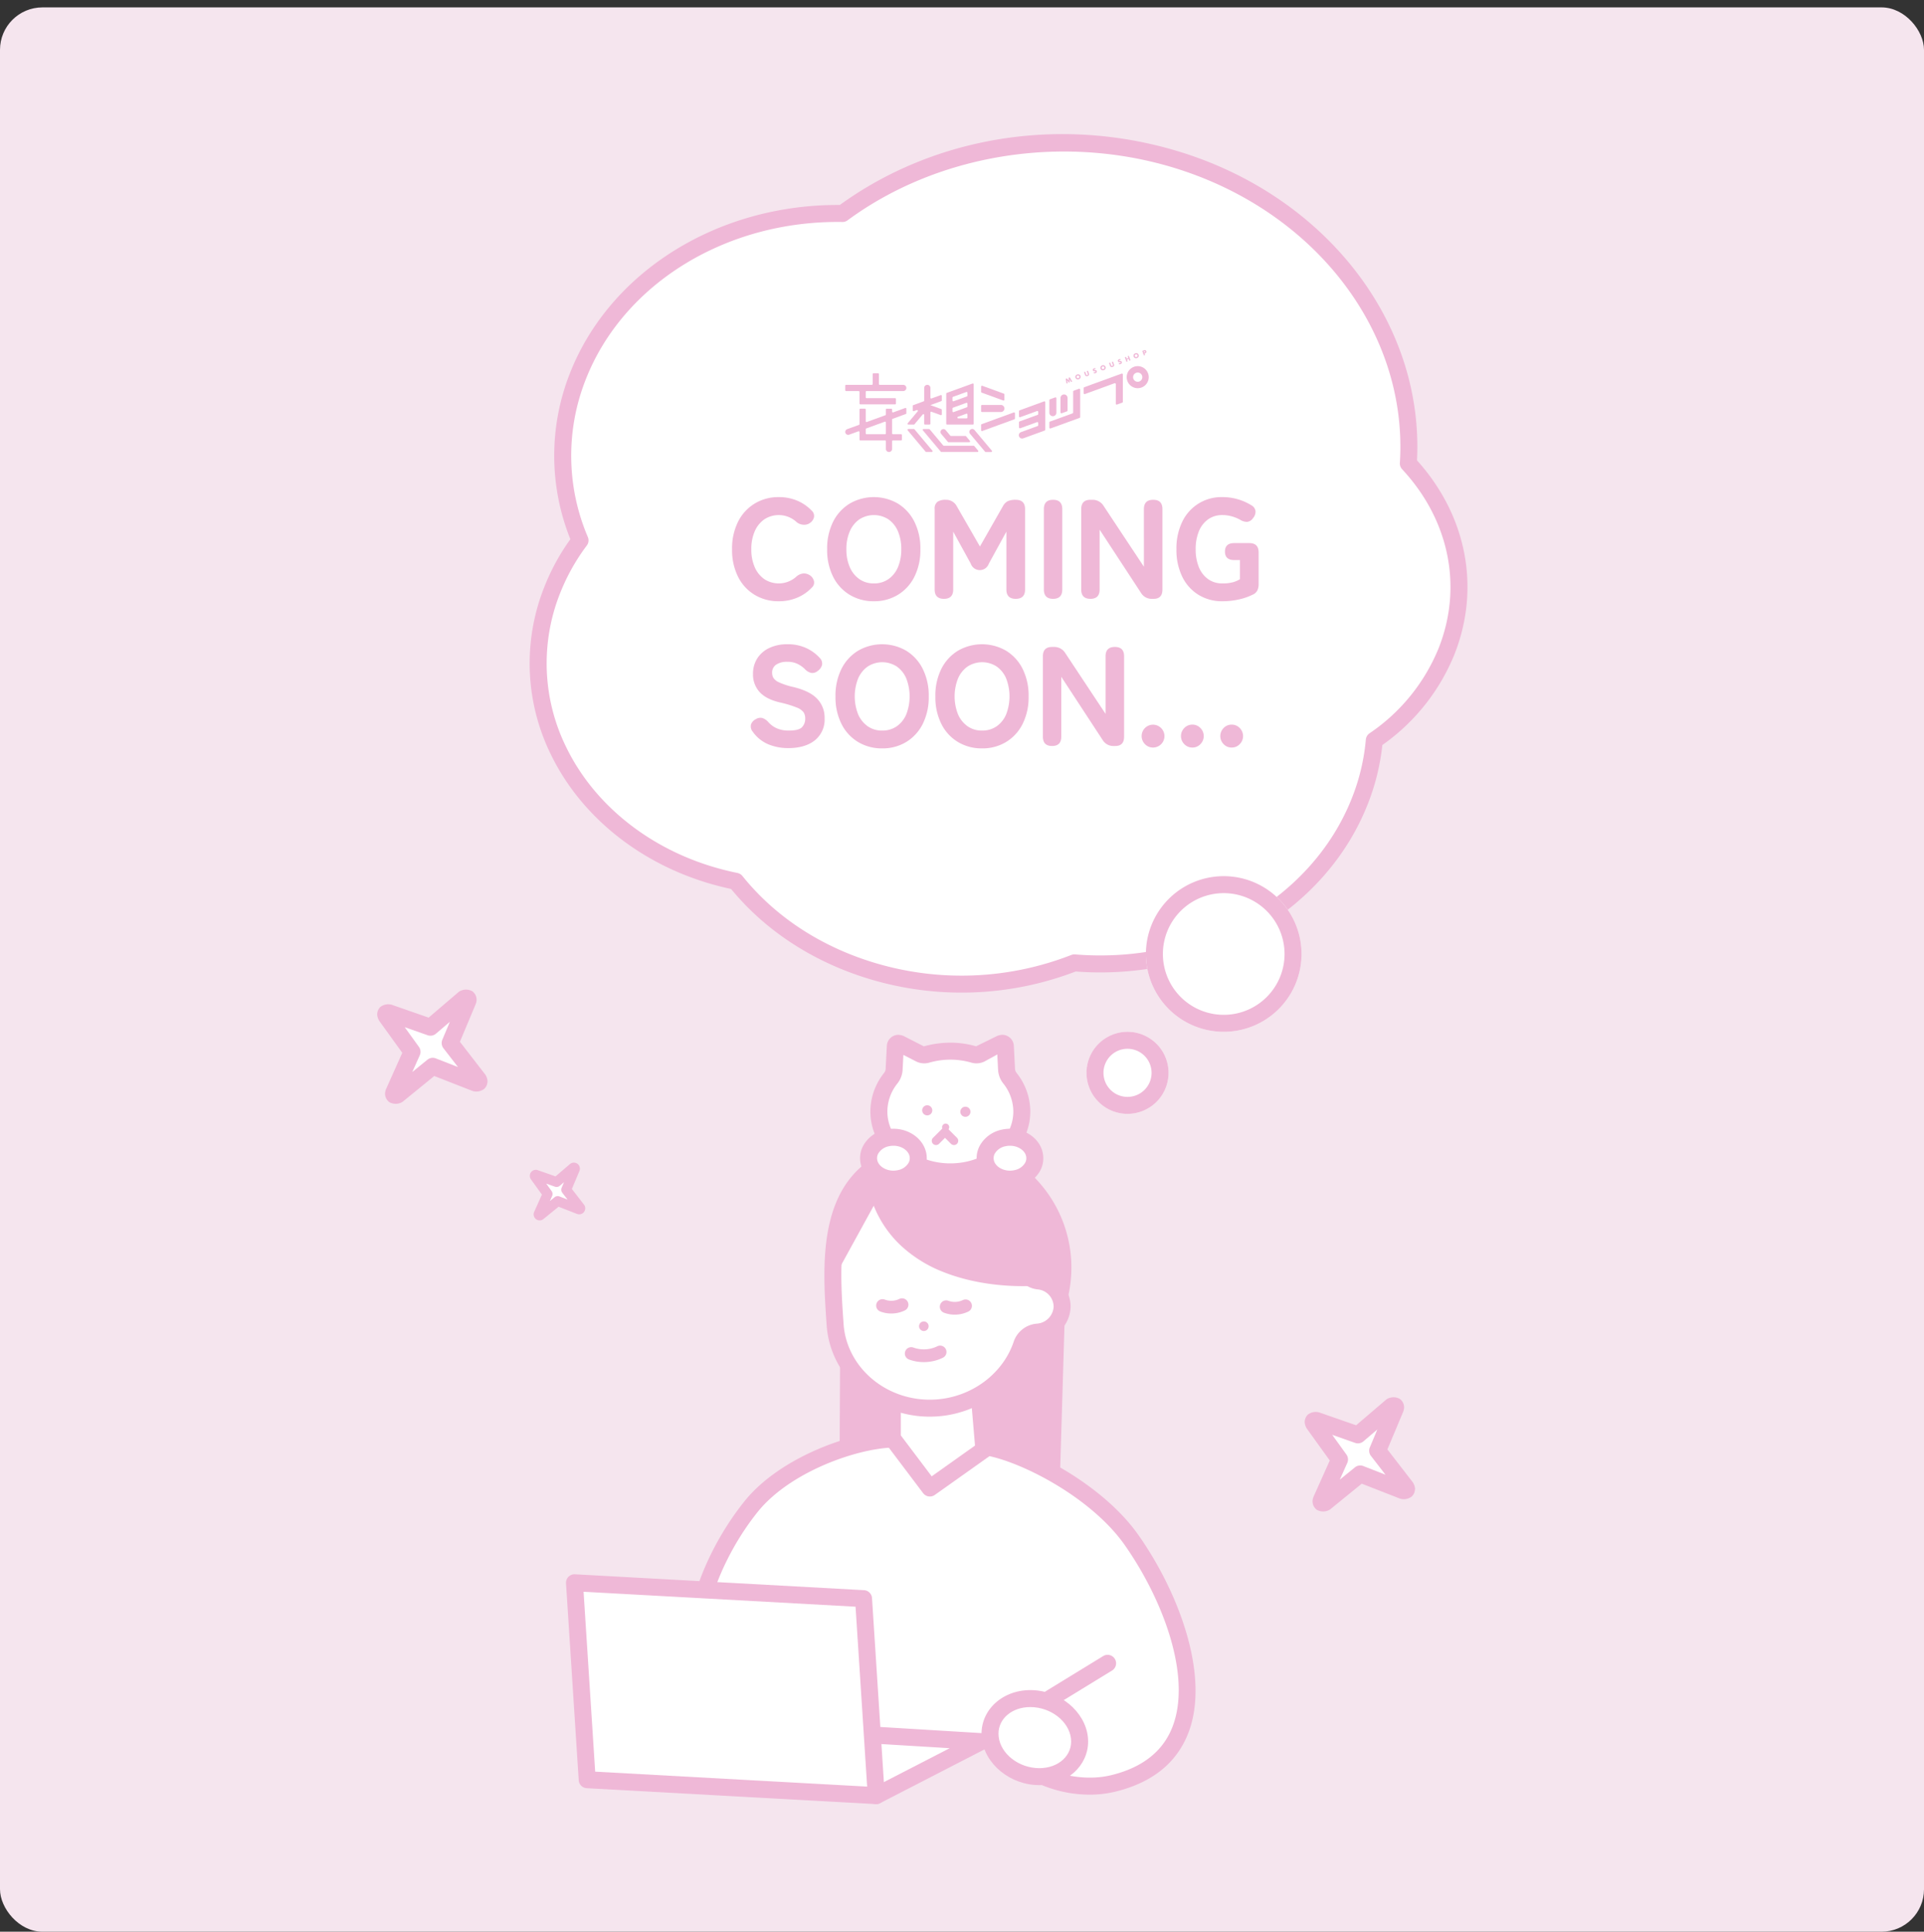 <svg xmlns="http://www.w3.org/2000/svg" width="680" height="682.614"><rect width="100%" height="100%" fill="#333333" stroke="none"/><defs><clipPath id="clip-path"><path id="長方形_41" data-name="長方形 41" class="cls-1" d="M0 0h107.259v36.01H0z"/></clipPath><style>.cls-1{fill:#efb8d7}.cls-3{fill:#fff}</style></defs><g id="comingsoon" transform="translate(-620 -1473.386)"><rect id="長方形_83" data-name="長方形 83" width="680" height="680" rx="15" transform="translate(620 1476)" fill="#f5e5ee"/><path id="パス_253" data-name="パス 253" class="cls-3" d="M322.262 138.06c1.952-25.117-11.116-47.095-32.33-59.356C279.156 33.263 235.285 0 180.214 0c-43.87 0-83.88 21.129-107.342 52.7C33.5 64.066 3.163 96.693.235 135.175a75.808 75.808 0 0017.692 55.114 74.723 74.723 0 00-4.285 19.856c-3.394 44.04 33.518 79.722 82.437 79.722 3.267 0 6.491-.17 9.716-.467 15.019 10.225 33.942 16.207 54.9 16.207a109.579 109.579 0 0067.969-23.632c42.81-9.334 76.625-43.531 79.764-84.3a76.412 76.412 0 00-1.4-21.893 69.553 69.553 0 0015.232-37.718" transform="rotate(17 -4510.11 3627.449)"/><path id="パス_253_-_アウトライン" data-name="パス 253 - アウトライン" class="cls-1" d="M160.7 308.607c-20.56 0-39.792-5.573-55.7-16.126-2.96.247-5.924.386-8.922.386-25.858 0-49.9-9.944-65.949-27.283a72.892 72.892 0 01-19.479-55.67 77.657 77.657 0 013.89-19.023 79.147 79.147 0 01-17.3-55.947C.177 96.393 29.793 62.41 71.069 50.1 96.21 16.83 136.93-3 180.214-3c54.527 0 100.515 32.73 112.332 79.762 22.454 13.483 34.661 36.391 32.707 61.531a72.386 72.386 0 01-15.009 38.241 79.664 79.664 0 011.177 21.373c-3.17 41.168-36.613 76.794-81.435 86.849a112.633 112.633 0 01-69.286 23.851zM105.8 286.4a3 3 0 011.688.52c15.075 10.263 33.476 15.687 53.213 15.687a106.6 106.6 0 0066.1-22.981 3 3 0 011.228-.583c42.594-9.287 74.428-42.844 77.412-81.6A73.543 73.543 0 00304.1 176.4a3 3 0 01.584-2.486 66.624 66.624 0 0014.592-36.091c1.8-23.187-9.727-44.319-30.841-56.522a3 3 0 01-1.418-1.905C276.345 34.415 232.428 3 180.214 3c-41.122 0-81.33 19.728-104.935 51.485a3 3 0 01-1.579 1.093C34.316 66.952 5.994 99.032 3.227 135.4a73.213 73.213 0 0017 52.959 3 3 0 01.524 2.944 72.045 72.045 0 00-4.116 19.062 66.959 66.959 0 0017.9 51.141c14.922 16.116 37.355 25.359 61.547 25.359 3.174 0 6.308-.165 9.441-.454q.135-.011.277-.011z" transform="rotate(17 -4510.11 3627.449)"/><path id="パス_334" data-name="パス 334" class="cls-1" d="M40.5 58.85A16.2 16.2 0 0132 56.6a15.545 15.545 0 01-5.875-6.375A20.972 20.972 0 0124 40.5a21.089 21.089 0 012.125-9.775 15.717 15.717 0 015.875-6.4 16.061 16.061 0 018.5-2.275A16.494 16.494 0 0147 23.3a15.324 15.324 0 015.15 3.55 2.466 2.466 0 01.75 2.5 3.454 3.454 0 01-1.55 1.95l-.25.15a3.508 3.508 0 01-2.075.35 4.091 4.091 0 01-2.475-1.15 9.31 9.31 0 00-11.175-.725A9.958 9.958 0 0032 34.15a15.528 15.528 0 00-1.2 6.35 15.394 15.394 0 001.2 6.3 9.958 9.958 0 003.375 4.225A9.31 9.31 0 0046.55 50.3a4.47 4.47 0 012.325-1.225 3.552 3.552 0 012.225.375l.1.05a3.448 3.448 0 011.65 1.925 2.318 2.318 0 01-.6 2.525 15.167 15.167 0 01-5.2 3.625 16.573 16.573 0 01-6.55 1.275zm33.6 0a16.2 16.2 0 01-8.5-2.25 15.545 15.545 0 01-5.875-6.375A20.972 20.972 0 0157.6 40.5a21.089 21.089 0 012.125-9.775 15.717 15.717 0 015.875-6.4 16.97 16.97 0 0116.975 0 15.775 15.775 0 015.85 6.4A21.089 21.089 0 0190.55 40.5a20.972 20.972 0 01-2.125 9.725 15.6 15.6 0 01-5.85 6.375 16.067 16.067 0 01-8.475 2.25zm0-6.3a8.784 8.784 0 005.175-1.525 9.786 9.786 0 003.35-4.225 15.679 15.679 0 001.175-6.3 15.817 15.817 0 00-1.175-6.35 9.786 9.786 0 00-3.35-4.225 9.458 9.458 0 00-10.3 0A9.958 9.958 0 0065.6 34.15a15.528 15.528 0 00-1.2 6.35 15.394 15.394 0 001.2 6.3 9.958 9.958 0 003.375 4.225A8.7 8.7 0 0074.1 52.55zM98.9 58q-3.3 0-3.3-3.3V26.3a2.968 2.968 0 011-2.6 5.035 5.035 0 012.9-.7 4.226 4.226 0 013.9 2.25l8.2 14.25 8.1-14.2a4.146 4.146 0 011.825-1.85 6.877 6.877 0 012.725-.45q3.3 0 3.3 3.3v28.4q0 3.3-3.3 3.3t-3.3-3.3V34.25l-6.2 11.3a3.376 3.376 0 01-6.4 0l-6.2-11.3V54.7q0 3.3-3.25 3.3zm38.55 0q-3.25 0-3.25-3.3V26.3q0-3.3 3.25-3.3t3.25 3.3v28.4q0 3.3-3.25 3.3zm13.2 0q-3.25 0-3.25-3.3V26.3q0-3.3 3.25-3.3h.7a4.529 4.529 0 013.95 2.15l14.25 21.5V26.3q0-3.3 3.3-3.3 3.25 0 3.25 3.3v28.4q0 3.3-3.1 3.3h-.55a4.378 4.378 0 01-3.95-2.15l-14.6-22.3V54.7q0 3.3-3.25 3.3zm46.65.85a15.808 15.808 0 01-8.425-2.25 15.379 15.379 0 01-5.75-6.375 21.394 21.394 0 01-2.075-9.725 21.513 21.513 0 012.075-9.775A15.277 15.277 0 01197.3 22.05a19.3 19.3 0 0110.25 2.9 2.725 2.725 0 011.45 2.075 3.493 3.493 0 01-.9 2.475 2.816 2.816 0 01-2.075 1.3 4.529 4.529 0 01-2.475-.75 13.671 13.671 0 00-2.95-1.2 12.13 12.13 0 00-3.3-.45 8.473 8.473 0 00-5.075 1.525 9.6 9.6 0 00-3.25 4.225 16.435 16.435 0 00-1.125 6.35 16.291 16.291 0 001.125 6.3 9.6 9.6 0 003.25 4.225 8.473 8.473 0 005.075 1.525 13.661 13.661 0 003.75-.425 9.267 9.267 0 002.45-1.075V44.3h-2q-3.3 0-3.3-3t3.3-3h5.3q3.3 0 3.3 3.3v11.15a5.173 5.173 0 01-.45 2.275 3.239 3.239 0 01-1.6 1.475 21.368 21.368 0 01-5.1 1.75 26.891 26.891 0 01-5.65.6zm-153.45 51.9a18.363 18.363 0 01-7-1.325 12.842 12.842 0 01-5.55-4.475 2.919 2.919 0 01-.625-2.5 3.217 3.217 0 011.675-1.9 2.966 2.966 0 012.375-.425 4.886 4.886 0 012.125 1.475 8.687 8.687 0 003 2.175 10.467 10.467 0 004.25.775q3.45 0 4.6-1.175a4.275 4.275 0 001.15-3.125 3.908 3.908 0 00-.575-2.15 5.506 5.506 0 00-2.5-1.725A39.2 39.2 0 0040.85 94.6Q36 93.45 33.7 90.9a9.128 9.128 0 01-2.3-6.35 10 10 0 011.5-5.5 10.132 10.132 0 014.225-3.675 14.545 14.545 0 016.425-1.325 15.318 15.318 0 016.775 1.4 14.873 14.873 0 014.725 3.5 2.752 2.752 0 01.75 2.375 3.672 3.672 0 01-1.5 2.125 2.913 2.913 0 01-2.35.725 4.461 4.461 0 01-2.2-1.325 9.907 9.907 0 00-2.6-1.85 8.222 8.222 0 00-3.7-.75 6.818 6.818 0 00-3.825.975 3.37 3.37 0 00-1.475 3.025 3.53 3.53 0 00.425 1.625 4.429 4.429 0 002 1.625 25.344 25.344 0 005.025 1.65q5.85 1.4 8.475 4.175a9.556 9.556 0 012.625 6.825 9.411 9.411 0 01-3.475 7.875q-3.475 2.725-9.375 2.725zm33.2.1a16.2 16.2 0 01-8.5-2.25 15.545 15.545 0 01-5.875-6.375A20.972 20.972 0 0160.55 92.5a21.089 21.089 0 012.125-9.775 15.717 15.717 0 015.875-6.4 16.97 16.97 0 0116.975 0 15.775 15.775 0 015.85 6.4A21.089 21.089 0 0193.5 92.5a20.972 20.972 0 01-2.125 9.725 15.6 15.6 0 01-5.85 6.375 16.067 16.067 0 01-8.475 2.25zm0-6.3a8.784 8.784 0 005.175-1.525 9.786 9.786 0 003.35-4.225 17.611 17.611 0 000-12.65 9.786 9.786 0 00-3.35-4.225 9.458 9.458 0 00-10.3 0 9.958 9.958 0 00-3.375 4.225 17.269 17.269 0 000 12.65 9.958 9.958 0 003.375 4.225 8.7 8.7 0 005.125 1.525zm35.3 6.3a16.2 16.2 0 01-8.5-2.25 15.545 15.545 0 01-5.875-6.375A20.972 20.972 0 0195.85 92.5a21.089 21.089 0 012.125-9.775 15.717 15.717 0 015.875-6.4 16.97 16.97 0 0116.975 0 15.775 15.775 0 015.85 6.4A21.089 21.089 0 01128.8 92.5a20.972 20.972 0 01-2.125 9.725 15.6 15.6 0 01-5.85 6.375 16.067 16.067 0 01-8.475 2.25zm0-6.3a8.784 8.784 0 005.175-1.525 9.786 9.786 0 003.35-4.225 17.611 17.611 0 000-12.65 9.786 9.786 0 00-3.35-4.225 9.458 9.458 0 00-10.3 0 9.958 9.958 0 00-3.375 4.225 17.269 17.269 0 000 12.65 9.958 9.958 0 003.375 4.225 8.7 8.7 0 005.125 1.525zM137.1 110q-3.25 0-3.25-3.3V78.3q0-3.3 3.25-3.3h.7a4.529 4.529 0 013.95 2.15L156 98.65V78.3q0-3.3 3.3-3.3 3.25 0 3.25 3.3v28.4q0 3.3-3.1 3.3h-.55a4.378 4.378 0 01-3.95-2.15l-14.6-22.3v21.15q0 3.3-3.25 3.3zm35.7.55a3.869 3.869 0 01-2.875-1.2 4.044 4.044 0 010-5.7 4.039 4.039 0 112.875 6.9zm13.9 0a3.869 3.869 0 01-2.875-1.2 4.044 4.044 0 010-5.7 3.869 3.869 0 012.875-1.2 3.812 3.812 0 012.825 1.2 4.044 4.044 0 010 5.7 3.812 3.812 0 01-2.825 1.2zm13.85 0a3.812 3.812 0 01-2.825-1.2 4.044 4.044 0 010-5.7 3.812 3.812 0 012.825-1.2 3.869 3.869 0 012.875 1.2 4.044 4.044 0 010 5.7 3.869 3.869 0 01-2.875 1.2z" transform="translate(854.739 1627)"/><g id="グループ_238" data-name="グループ 238" transform="translate(918.739 1597.104)" style="mix-blend-mode:multiply;isolation:isolate" opacity=".996"><g id="グループ_127" data-name="グループ 127" clip-path="url(#clip-path)"><path id="パス_170" data-name="パス 170" class="cls-1" d="M348.788 137.987h-6.663a.328.328 0 00-.328.329v1.839a.328.328 0 00.328.328h6.663a1.248 1.248 0 000-2.5" transform="translate(-293.785 -118.604)"/><path id="パス_171" data-name="パス 171" class="cls-1" d="M5.033 67.145v1.912a.29.29 0 00.29.29H17.6a.315.315 0 00.315-.315V67.46a.315.315 0 00-.315-.315H7.525a.29.29 0 01-.29-.29v-1.921a.29.29 0 01.29-.29h12.968a1.1 1.1 0 100-2.2h-8.305a.29.29 0 01-.29-.29v-3.495a.29.29 0 00-.29-.29H9.986a.29.29 0 00-.29.29v3.494a.29.29 0 01-.29.29H.29a.29.29 0 00-.29.29v1.622a.29.29 0 00.29.29h4.453a.29.29 0 01.29.29z" transform="translate(0 -50.17)"/><path id="パス_172" data-name="パス 172" class="cls-1" d="M261.621 98.435h1.912a.29.29 0 00.29-.29V84.2a.29.29 0 00-.389-.272l-9.112 3.309a.289.289 0 00-.191.272v10.636a.29.29 0 00.29.29h7.2zm-.29-2.2h-2.966a.29.29 0 01-.1-.562l2.966-1.077a.29.29 0 01.389.272v1.077a.29.29 0 01-.29.29m-4.807-7.6l4.708-1.709a.29.29 0 01.389.272v1.015a.29.29 0 01-.191.272l-4.708 1.71a.29.29 0 01-.389-.273v-1.014a.29.29 0 01.191-.273m0 3.834l4.708-1.71a.29.29 0 01.389.273v1.015a.29.29 0 01-.191.273l-4.708 1.709a.29.29 0 01-.389-.272v-1.015a.29.29 0 01.191-.272" transform="translate(-218.434 -72.121)"/><path id="パス_173" data-name="パス 173" class="cls-1" d="M16.751 149.336l4.652-1.7a.29.29 0 00.191-.272v-1.585a.29.29 0 00-.389-.272l-4.255 1.551a.29.29 0 01-.389-.272v-.736a.29.29 0 00-.29-.29h-1.623a.29.29 0 00-.29.29v1.75a.29.29 0 01-.191.272l-6.544 2.386a.29.29 0 01-.389-.272v-4.137a.29.29 0 00-.29-.29H5.323a.29.29 0 00-.29.29v5.151a.29.29 0 01-.19.272L.68 152.994a1.034 1.034 0 00.709 1.944l3.255-1.187a.29.29 0 01.389.272v2.663a.29.29 0 00.29.29h8.746a.29.29 0 01.29.29v2.7a1.1 1.1 0 002.2 0v-2.7a.29.29 0 01.29-.29h2.881a.29.29 0 00.29-.29v-1.622a.29.29 0 00-.29-.29h-2.88a.29.29 0 01-.29-.29v-4.876a.29.29 0 01.191-.272m-9.516 5.148v-1.475a.29.29 0 01.191-.272l6.544-2.386a.29.29 0 01.389.272v3.861a.29.29 0 01-.29.29H7.525a.29.29 0 01-.29-.29" transform="translate(0 -125.055)"/><path id="パス_174" data-name="パス 174" class="cls-1" d="M521.68 105.875l-7.98 2.9a.329.329 0 00-.216.309v1.8a.329.329 0 00.441.309l10.251-3.724a.329.329 0 00.216-.309v-9.667a.329.329 0 00-.441-.309l-1.839.669a.328.328 0 00-.216.309v7.4a.328.328 0 01-.216.309" transform="translate(-441.355 -83.515)"/><path id="パス_175" data-name="パス 175" class="cls-1" d="M156.725 199l6.329 7.543a.29.29 0 00.222.1h1.944a.29.29 0 00.222-.476l-6.329-7.543a.29.29 0 00-.222-.1h-1.944a.29.29 0 00-.222.476" transform="translate(-134.651 -170.639)"/><path id="パス_176" data-name="パス 176" class="cls-1" d="M197.159 198.527h-1.944a.29.29 0 00-.222.476l6.329 7.543a.29.29 0 00.222.1h12.744a.29.29 0 00.222-.476l-1.361-1.622a.29.29 0 00-.222-.1H202.4a.29.29 0 01-.222-.1l-4.794-5.714a.29.29 0 00-.222-.1" transform="translate(-167.543 -170.64)"/><path id="パス_177" data-name="パス 177" class="cls-1" d="M320.246 206.173l-6.106-7.273a1.035 1.035 0 10-1.585 1.33l5.3 6.32a.289.289 0 00.222.1h1.944a.29.29 0 00.222-.476" transform="translate(-268.44 -170.639)"/><path id="パス_178" data-name="パス 178" class="cls-1" d="M342.237 163.311l11.307-4.123a.329.329 0 00.216-.309v-1.8a.329.329 0 00-.441-.309l-11.307 4.13a.329.329 0 00-.216.309V163a.329.329 0 00.441.309" transform="translate(-293.784 -134.735)"/><path id="パス_179" data-name="パス 179" class="cls-1" d="M611.847 59.546L600.1 63.829a.329.329 0 00-.216.309v1.8a.328.328 0 00.441.309l10.468-3.817a.329.329 0 01.441.309v6.91a.328.328 0 00.44.309l1.839-.665a.328.328 0 00.217-.309v-9.647a.328.328 0 00-.441-.309l-1.44.524z" transform="translate(-515.617 -50.719)"/><path id="パス_180" data-name="パス 180" class="cls-1" d="M437.561 134.5l5.923-2.16a.328.328 0 01.441.309v.727a.328.328 0 01-.216.309L437.354 136a.357.357 0 00-.234.335v1.737a.357.357 0 00.479.335l5.885-2.146a.328.328 0 01.441.309v.762a.328.328 0 01-.216.309l-5.818 2.122a1.172 1.172 0 10.8 2.2l7.511-2.738a.329.329 0 00.216-.309v-9.676a.328.328 0 00-.441-.309l-8.644 3.152a.329.329 0 00-.216.309v1.8a.329.329 0 00.441.309" transform="translate(-375.718 -110.803)"/><path id="パス_181" data-name="パス 181" class="cls-1" d="M349.819 92.467l-7.582-2.767a.329.329 0 00-.441.309v1.8a.328.328 0 00.216.309l7.582 2.765a.328.328 0 00.441-.309v-1.8a.328.328 0 00-.216-.309" transform="translate(-293.784 -77.085)"/><path id="パス_182" data-name="パス 182" class="cls-1" d="M515.155 125.435a1.248 1.248 0 00.825-1.174v-5.081a.329.329 0 00-.441-.309l-1.839.669a.329.329 0 00-.216.309v4.412a1.248 1.248 0 001.671 1.174" transform="translate(-441.355 -102.156)"/><path id="パス_183" data-name="パス 183" class="cls-1" d="M541.577 112.848v5.076a.328.328 0 00.44.309l1.839-.662a.328.328 0 00.217-.309v-4.414a1.248 1.248 0 10-2.5 0" transform="translate(-465.501 -95.923)"/><path id="パス_184" data-name="パス 184" class="cls-1" d="M159.113 101.306l2.918-3.477a.29.29 0 01.512.186v3.1a.29.29 0 00.29.29h1.622a.29.29 0 00.29-.29v-3.96a.29.29 0 01.389-.272l3.253 1.186a.29.29 0 00.389-.272v-1.586a.29.29 0 00-.19-.272l-3.8-1.387.046-.055 3.759-1.371a.29.29 0 00.19-.272v-1.585a.29.29 0 00-.389-.272l-3.253 1.186a.29.29 0 01-.389-.272v-3.442a1.1 1.1 0 10-2.2 0v4.456a.29.29 0 01-.19.272l-3.65 1.331a.29.29 0 00-.19.272v1.585a.29.29 0 00.389.272l1.017-.371a.29.29 0 01.321.458l-3.514 4.188a.29.29 0 00.222.476h1.944a.29.29 0 00.222-.1" transform="translate(-134.651 -75.095)"/><path id="パス_185" data-name="パス 185" class="cls-1" d="M242.149 203.086a.29.29 0 00.222.1h7.329a.29.29 0 00.222-.476l-1.361-1.622a.29.29 0 00-.222-.1h-5.107a.29.29 0 01-.222-.1l-1.663-1.986a1.036 1.036 0 00-1.588 1.33z" transform="translate(-205.867 -170.64)"/><path id="パス_186" data-name="パス 186" class="cls-1" d="M712.016 40.361a3.894 3.894 0 103.894 3.894 3.9 3.9 0 00-3.894-3.894m0 5.525a1.63 1.63 0 111.63-1.63 1.632 1.632 0 01-1.63 1.63" transform="translate(-608.652 -34.691)"/><path id="パス_187" data-name="パス 187" class="cls-1" d="M554.89 70.67l-.309-1.692.41-.149.628.733.008-.965.41-.149.851 1.5-.412.15-.476-.872-.042 1.054-.165.06-.691-.787.2.967z" transform="translate(-476.678 -58.833)"/><path id="パス_188" data-name="パス 188" class="cls-1" d="M578.971 62.134a.888.888 0 01-.055-.355.87.87 0 01.3-.613 1.077 1.077 0 01.711-.259.9.9 0 01.345.077.864.864 0 01.28.2.922.922 0 01.241.661.873.873 0 01-.086.334.892.892 0 01-.215.28 1.077 1.077 0 01-.711.259.877.877 0 01-.808-.585m.433-.158a.448.448 0 00.1.162.469.469 0 00.148.1.461.461 0 00.176.04.48.48 0 00.184-.03.483.483 0 00.271-.24.462.462 0 00.048-.175.474.474 0 00-.128-.351.463.463 0 00-.149-.1.478.478 0 00-.177-.04.5.5 0 00-.344.125.467.467 0 00-.155.319.451.451 0 00.028.189" transform="translate(-497.595 -52.351)"/><path id="パス_189" data-name="パス 189" class="cls-1" d="M601.118 52.192l.315.866c.017.046.036.093.057.141a.413.413 0 00.08.121.232.232 0 00.118.066.313.313 0 00.174-.021.309.309 0 00.146-.1.243.243 0 00.048-.126.4.4 0 00-.015-.144c-.014-.05-.03-.1-.047-.144l-.315-.867.412-.15.336.923a.793.793 0 01.027.605.943.943 0 01-1.047.381.79.79 0 01-.369-.481l-.336-.923z" transform="translate(-516.323 -44.555)"/><path id="パス_190" data-name="パス 190" class="cls-1" d="M623.8 45.9a.545.545 0 00-.165-.032.381.381 0 00-.14.021.227.227 0 00-.117.086.126.126 0 00-.015.118.106.106 0 00.051.061.233.233 0 00.084.023.6.6 0 00.106 0l.114-.006a.681.681 0 01.363.073.476.476 0 01.2.261.615.615 0 01.039.237.493.493 0 01-.058.214.59.59 0 01-.154.181.864.864 0 01-.247.134 1.021 1.021 0 01-.625.024l.056-.4a.761.761 0 00.229.056.47.47 0 00.194-.025.229.229 0 00.134-.1.152.152 0 00.011-.124.156.156 0 00-.035-.058.145.145 0 00-.06-.033.359.359 0 00-.092-.013h-.309a.528.528 0 01-.167-.031.4.4 0 01-.144-.092.476.476 0 01-.108-.182.6.6 0 01-.039-.229.512.512 0 01.05-.2.525.525 0 01.134-.17.7.7 0 01.216-.122 1.074 1.074 0 01.259-.057 1.174 1.174 0 01.282.006z" transform="translate(-535.409 -39.116)"/><path id="パス_191" data-name="パス 191" class="cls-1" d="M641.944 39.214a.892.892 0 01-.055-.355.87.87 0 01.3-.613 1.079 1.079 0 01.711-.259.894.894 0 01.345.077.868.868 0 01.28.2.922.922 0 01.241.661.873.873 0 01-.086.334.892.892 0 01-.215.28 1.079 1.079 0 01-.711.259.877.877 0 01-.808-.585m.434-.158a.447.447 0 00.1.162.467.467 0 00.324.144.49.49 0 00.455-.27.464.464 0 00.048-.175.475.475 0 00-.128-.351.462.462 0 00-.149-.1.478.478 0 00-.177-.04.5.5 0 00-.345.125.462.462 0 00-.109.144.468.468 0 00-.046.175.447.447 0 00.028.189" transform="translate(-551.721 -32.651)"/><path id="パス_192" data-name="パス 192" class="cls-1" d="M664.092 29.271l.315.866c.017.046.036.093.057.141a.412.412 0 00.08.121.234.234 0 00.118.066.315.315 0 00.174-.022.308.308 0 00.146-.095.243.243 0 00.048-.127.392.392 0 00-.015-.144c-.014-.05-.03-.1-.046-.145l-.315-.866.412-.15.336.923a.794.794 0 01.028.605.943.943 0 01-1.047.381.789.789 0 01-.369-.481l-.336-.923z" transform="translate(-570.451 -24.854)"/><path id="パス_193" data-name="パス 193" class="cls-1" d="M686.775 22.984a.546.546 0 00-.165-.032.385.385 0 00-.14.021.226.226 0 00-.117.086.126.126 0 00-.015.118.105.105 0 00.051.061.228.228 0 00.084.023.582.582 0 00.106 0l.114-.006a.68.68 0 01.363.073.476.476 0 01.2.261.614.614 0 01.039.237.494.494 0 01-.058.214.594.594 0 01-.154.181.867.867 0 01-.247.134 1.021 1.021 0 01-.625.024l.056-.4a.766.766 0 00.229.056.473.473 0 00.194-.025.228.228 0 00.134-.1.15.15 0 00.011-.124.154.154 0 00-.035-.058.142.142 0 00-.06-.033.362.362 0 00-.092-.013h-.309a.521.521 0 01-.167-.032.4.4 0 01-.144-.092.479.479 0 01-.108-.182.6.6 0 01-.039-.229.513.513 0 01.05-.2.527.527 0 01.134-.17.7.7 0 01.216-.122 1.075 1.075 0 01.259-.057 1.167 1.167 0 01.282.006z" transform="translate(-589.535 -19.415)"/><path id="パス_194" data-name="パス 194" class="cls-1" d="M704.045 15.34l.6-.218-.224-.615.414-.151.58 1.593-.415.151-.239-.657-.6.218.239.657-.414.151-.58-1.593.414-.151z" transform="translate(-604.599 -12.34)"/><path id="パス_195" data-name="パス 195" class="cls-1" d="M725.271 8.885a.873.873 0 01.242-.968 1.077 1.077 0 01.711-.259.9.9 0 01.345.077.87.87 0 01.28.2.92.92 0 01.241.661.867.867 0 01-.085.334.9.9 0 01-.215.28 1.078 1.078 0 01-.711.259.876.876 0 01-.808-.585m.433-.158a.452.452 0 00.1.162.47.47 0 00.148.1.464.464 0 00.176.04.491.491 0 00.455-.27.46.46 0 00.047-.175.476.476 0 00-.128-.351.466.466 0 00-.149-.1.479.479 0 00-.177-.04.5.5 0 00-.345.125.465.465 0 00-.109.144.471.471 0 00-.046.175.449.449 0 00.028.189" transform="translate(-623.344 -6.583)"/><path id="パス_196" data-name="パス 196" class="cls-1" d="M748.3 1.734l-.414.151-.58-1.593.659-.24a.6.6 0 01.462-.01.557.557 0 01.286.341.557.557 0 010 .445.6.6 0 01-.36.289l-.245.089zm-.314-.862l.138-.05q.229-.083.156-.282t-.3-.116l-.137.05z" transform="translate(-642.331 .001)"/></g></g><circle id="楕円形_56" data-name="楕円形 56" class="cls-3" cx="27.5" cy="27.5" r="27.5" transform="translate(1025 1783)"/><path id="楕円形_56_-_アウトライン" data-name="楕円形 56 - アウトライン" class="cls-1" d="M27.5 6A21.5 21.5 0 1049 27.5 21.524 21.524 0 0027.5 6m0-6A27.5 27.5 0 110 27.5 27.5 27.5 0 0127.5 0z" transform="translate(1025 1783)"/><circle id="楕円形_57" data-name="楕円形 57" class="cls-3" cx="14.5" cy="14.5" r="14.5" transform="translate(1004 1838)"/><path id="楕円形_57_-_アウトライン" data-name="楕円形 57 - アウトライン" class="cls-1" d="M14.5 6a8.5 8.5 0 108.5 8.5A8.51 8.51 0 0014.5 6m0-6A14.5 14.5 0 110 14.5 14.5 14.5 0 0114.5 0z" transform="translate(1004 1838)"/><g id="グループ_288" data-name="グループ 288" transform="translate(823.042 1842.059)"><path id="パス_327" data-name="パス 327" class="cls-1" d="M167.891 45.641l-2.659 89.195-77.707-1.709.27-54.623z" transform="translate(6.107 26.5)"/><path id="パス_293" data-name="パス 293" class="cls-3" d="M141.665 200.86l24.086-14.267-.835 27.375s11.392 5.22 24.061 2.1c41.213-10.132 25.684-58.521 6.334-86.014-12.669-18-40.117-32.012-53.645-33.2L128.415 95.7l-.669-.059-13.246-1.155c-13.533-1.186-40.981 8.028-53.649 23.814-19.351 24.1-34.879 69.775 6.335 87.118a39.685 39.685 0 0024.061 2.1L90.41 180l-5.65 20.86" transform="translate(1.552 45.442)"/><path id="パス_319" data-name="パス 319" class="cls-1" d="M180.548 220.068a44.039 44.039 0 01-16.882-3.373 3 3 0 01-1.749-2.819l.835-27.375a3 3 0 011.432-2.467L185.3 171.1a3 3 0 013.134 5.117L168.7 188.3l-.721 23.626c3.512 1.2 11.643 3.353 20.281 1.229 11.078-2.723 18.362-8.557 21.65-17.34 6.72-17.95-3.723-45.094-17.053-64.033-12.368-17.569-39.157-30.855-51.457-31.931l-27.169-2.377c-12.21-1.068-38.8 7.441-51.044 22.7-12.29 15.312-22.567 39.153-17.819 57.9 2.8 11.073 10.535 19.343 22.978 24.579a37.641 37.641 0 0019.822 2.423l-.717-23.584-20.011-15.76a3 3 0 013.712-4.714l21.114 16.627a3 3 0 011.143 2.266l.836 27.521a3 3 0 01-2.181 2.978 42.519 42.519 0 01-26.042-2.226c-14.271-6.005-23.175-15.64-26.467-28.636-5.615-22.17 6.7-47.863 18.956-63.129C72.174 99.4 100.95 90.29 114.757 91.5l27.17 2.377c13.723 1.2 42.3 15.222 55.837 34.459 14.238 20.229 25.253 49.592 17.766 69.59-4.025 10.751-12.718 17.838-25.836 21.063a38.278 38.278 0 01-9.146 1.079z" transform="translate(1.551 45.442)"/><path id="パス_325" data-name="パス 325" class="cls-3" d="M103.176 86.341v11.376l13.274 17.6 19.085-13.543-1.984-23.428z" transform="translate(9.154 41.843)"/><path id="パス_326" data-name="パス 326" class="cls-1" d="M133.551 75.342a3 3 0 012.989 2.747l1.984 23.428a3 3 0 01-1.253 2.7l-19.085 13.543a3 3 0 01-4.131-.64l-13.274-17.6a3 3 0 01-.605-1.807V86.341a3 3 0 012.236-2.9l30.375-8a3 3 0 01.764-.099zm-1.15 24.973l-1.538-18.163-24.687 6.5v8.059l10.914 14.469z" transform="translate(9.154 41.843)"/><path id="パス_284" data-name="パス 284" class="cls-3" d="M121.174 94.536c-18.6 1.283-34.717-11.929-35.926-29.451-1.526-22.132-3.522-51.272 22.822-59.941 14.314-4.71 31.171 1.947 38.718 14.9a30.346 30.346 0 014.048 13.144l.752 10.9a6.168 6.168 0 005.556 5.576 9.165 9.165 0 018.334 9.246 9.332 9.332 0 01-8.707 8.835 6.439 6.439 0 00-5.533 4.264c-4.167 12.519-16.246 21.571-30.064 22.524" transform="translate(6.859 34.315)"/><path id="パス_285" data-name="パス 285" class="cls-1" d="M118.681 97.622c-19.174 0-35.174-14.2-36.425-32.33-1.56-22.618-3.7-53.595 24.877-63a33.618 33.618 0 0110.528-1.66c12.933 0 25.384 7.029 31.72 17.908a33.459 33.459 0 014.449 14.447l.752 10.9a3.191 3.191 0 002.922 2.8 12.145 12.145 0 0110.973 12.325 12.3 12.3 0 01-11.414 11.72 3.426 3.426 0 00-2.979 2.228c-4.546 13.657-17.688 23.531-32.7 24.567-.908.064-1.81.095-2.703.095zm-1.02-90.99a27.629 27.629 0 00-8.653 1.362c-24.143 7.944-22.271 35.08-20.767 56.885 1.084 15.7 15.709 27.838 32.727 26.664 12.615-.87 23.636-9.1 27.424-20.479a9.428 9.428 0 018.089-6.3 6.361 6.361 0 006-5.952 6.185 6.185 0 00-5.7-6.165A9.189 9.189 0 01148.6 44.3l-.752-10.9a27.425 27.425 0 00-3.648-11.842 31.063 31.063 0 00-26.539-14.926z" transform="translate(6.859 34.315)"/><path id="パス_286" data-name="パス 286" class="cls-1" d="M100.908 4.88a45.379 45.379 0 0163.57 54.684l-4.122-6.722-7-.872-7.619-14.3-35.8-21.547z" transform="translate(8.875 33.869)"/><path id="パス_287" data-name="パス 287" class="cls-1" d="M155.2 49.292s-45.761 3.72-55.907-31.016l-14.8 26.945 3.85-22.121 7.809-10.19 10.675-6.25 17.431-1.2 27.017 17.61 10.959 21z" transform="translate(6.862 34.539)"/><path id="パス_288" data-name="パス 288" class="cls-1" d="M151.371 51.278c-5.718 0-16.933-.646-27.8-4.97a47.062 47.062 0 01-15.494-9.755A39.375 39.375 0 0198.9 22.868L86.126 46.122a1.871 1.871 0 01-3.483-1.222L86.5 22.777a1.871 1.871 0 01.358-.817l7.809-10.19a1.871 1.871 0 01.54-.477l10.675-6.248a1.871 1.871 0 01.816-.252l17.431-1.2a1.871 1.871 0 011.15.3L152.3 21.5a1.871 1.871 0 01.637.7l10.959 21a1.871 1.871 0 01-.543 2.368l-7.037 5.224a1.871 1.871 0 01-.964.363c-.064.006-1.532.123-3.981.123zM99.289 16.4a1.872 1.872 0 011.8 1.346c3.418 11.7 11.448 20.14 23.866 25.08 10.29 4.094 20.97 4.7 26.42 4.7 1.464 0 2.556-.045 3.155-.077l5.31-3.942-9.993-19.148-26.081-17L107.394 8.5l-9.98 5.841-7.306 9.534-1.847 10.59 9.389-17.09a1.871 1.871 0 011.639-.975z" transform="translate(6.862 34.539)"/><path id="パス_289" data-name="パス 289" class="cls-1" d="M111.6 59.192a1.69 1.69 0 101.569-1.8 1.69 1.69 0 00-1.569 1.8" transform="translate(10.186 40.906)"/><path id="パス_290" data-name="パス 290" class="cls-1" d="M123.172 55.589a10.724 10.724 0 01-3.875-.709 2.25 2.25 0 011.635-4.192 6.507 6.507 0 005.036-.225 2.25 2.25 0 112 4.031 10.819 10.819 0 01-4.3 1.084q-.246.011-.496.011z" transform="translate(11.23 40.304)"/><path id="パス_291" data-name="パス 291" class="cls-1" d="M103.181 55.23a10.724 10.724 0 01-3.875-.709 2.25 2.25 0 111.635-4.192 6.507 6.507 0 005.036-.225 2.25 2.25 0 112 4.031 10.819 10.819 0 01-4.3 1.084q-.245.011-.496.011z" transform="translate(8.779 40.26)"/><path id="パス_292" data-name="パス 292" class="cls-1" d="M113.569 70.574a14.925 14.925 0 01-5.306-.953 2.25 2.25 0 011.609-4.2 10.884 10.884 0 008.46-.431 2.25 2.25 0 012.025 4.019 15.084 15.084 0 01-5.984 1.548q-.403.017-.804.017z" transform="translate(9.876 42.084)"/><g id="グループ_324" data-name="グループ 324" transform="translate(103.938)"><path id="パス_301" data-name="パス 301" class="cls-3" d="M252.2 182.331l-.415-8.1a1.122 1.122 0 00-1.631-.942l-7.092 3.624a3.35 3.35 0 01-2.472.2 29.71 29.71 0 00-16.509 0 3.347 3.347 0 01-2.471-.2l-7.092-3.624a1.123 1.123 0 00-1.632.942l-.415 8.1a5.548 5.548 0 01-1.178 3.151 18.956 18.956 0 00-4.217 11.792c0 11.78 11.309 21.33 25.259 21.33s25.259-9.55 25.259-21.33a18.955 18.955 0 00-4.215-11.792 5.547 5.547 0 01-1.179-3.151" transform="translate(-203.432 -173.163)"/><path id="パス_302" data-name="パス 302" class="cls-1" d="M214 170.163a5.629 5.629 0 011.875.453l7.092 3.624a35.51 35.51 0 019.36-1.3 32.384 32.384 0 019.1 1.29l7.356-3.619a5.584 5.584 0 011.875-.453 4.121 4.121 0 014.117 3.913l.415 8.1a2.536 2.536 0 00.54 1.449 21.92 21.92 0 014.858 13.648c0 13.415-12.677 24.33-28.259 24.33s-28.259-10.914-28.259-24.33a21.922 21.922 0 014.86-13.649 2.533 2.533 0 00.538-1.447l.415-8.1a4.121 4.121 0 014.117-3.909zm18.332 45.437c12.274 0 22.259-8.223 22.259-18.33a15.981 15.981 0 00-3.572-9.935 8.5 8.5 0 01-1.819-4.855l-.275-5.37-4.5 2.468a6.415 6.415 0 01-4.679.411 26.831 26.831 0 00-14.825 0 6.415 6.415 0 01-4.678-.411l-4.511-2.305-.267 5.207a8.5 8.5 0 01-1.817 4.853 15.983 15.983 0 00-3.574 9.936c-.001 10.113 9.984 18.331 22.258 18.331z" transform="translate(-203.432 -173.163)"/><path id="パス_303" data-name="パス 303" class="cls-3" d="M257.773 208.19c1.279 3.941-1.476 8.012-6.153 9.09s-9.507-1.244-10.786-5.186 1.476-8.011 6.153-9.089 9.507 1.244 10.786 5.185" transform="translate(-199.33 -169.537)"/><path id="パス_304" data-name="パス 304" class="cls-1" d="M249.309 199.741c5.226 0 9.88 3.094 11.317 7.524a9.31 9.31 0 01-.787 7.541 11.566 11.566 0 01-7.546 5.4 13.358 13.358 0 01-2.995.34c-5.227 0-9.882-3.094-11.319-7.525a9.309 9.309 0 01.787-7.539 11.566 11.566 0 017.546-5.4 13.351 13.351 0 012.997-.341zm-.01 14.8a7.349 7.349 0 001.648-.187 5.575 5.575 0 003.672-2.508 3.346 3.346 0 00.3-2.732c-.635-1.956-2.994-3.375-5.61-3.375a7.344 7.344 0 00-1.648.188 5.576 5.576 0 00-3.673 2.508 3.345 3.345 0 00-.3 2.731c.634 1.958 2.994 3.378 5.612 3.378z" transform="translate(-199.33 -169.537)"/><path id="パス_305" data-name="パス 305" class="cls-3" d="M221.081 208.19c1.279 3.941-1.476 8.012-6.153 9.09s-9.507-1.244-10.786-5.186 1.476-8.011 6.153-9.089 9.507 1.244 10.786 5.185" transform="translate(-203.829 -169.537)"/><path id="パス_306" data-name="パス 306" class="cls-1" d="M212.617 199.741c5.226 0 9.88 3.094 11.317 7.524a9.311 9.311 0 01-.787 7.541 11.566 11.566 0 01-7.546 5.4 13.358 13.358 0 01-2.995.34c-5.227 0-9.882-3.094-11.319-7.525a9.31 9.31 0 01.787-7.54 11.566 11.566 0 017.546-5.4 13.352 13.352 0 012.997-.34zm-.01 14.8a7.35 7.35 0 001.648-.187 5.575 5.575 0 003.672-2.508 3.346 3.346 0 00.3-2.732c-.634-1.956-2.994-3.375-5.61-3.375a7.344 7.344 0 00-1.648.187 5.576 5.576 0 00-3.673 2.508 3.345 3.345 0 00-.3 2.732c.634 1.958 2.994 3.378 5.611 3.378z" transform="translate(-203.829 -169.537)"/><path id="パス_307" data-name="パス 307" class="cls-1" d="M227.393 200.227a1.253 1.253 0 11-1.3 1.2 1.252 1.252 0 011.3-1.2" transform="translate(-200.099 -171.845)"/><path id="パス_308" data-name="パス 308" class="cls-1" d="M221.67 194.458a1.788 1.788 0 11-1.853 1.72 1.788 1.788 0 011.853-1.72" transform="translate(-200.87 -172.552)"/><path id="パス_309" data-name="パス 309" class="cls-1" d="M233.683 194.908a1.788 1.788 0 11-1.853 1.72 1.788 1.788 0 011.853-1.72" transform="translate(-199.397 -172.497)"/><path id="パス_311" data-name="パス 311" class="cls-1" d="M224.172 207.488a1.5 1.5 0 01-1.061-2.561l3.175-3.175a1.5 1.5 0 012.121 0l3.176 3.175a1.5 1.5 0 11-2.121 2.122l-2.115-2.114-2.114 2.114a1.5 1.5 0 01-1.061.439z" transform="translate(-200.335 -171.528)"/></g><path id="パス_321" data-name="パス 321" class="cls-3" d="M97 218.971l37.046-19.084L97 197.641" transform="translate(9.649 46.877)"/><path id="パス_322" data-name="パス 322" class="cls-1" d="M97 221.971a3 3 0 01-1.376-5.668l27.339-14.084-26.146-1.585a3 3 0 11.363-5.989l37.046 2.245a3 3 0 011.192 5.661l-37.044 19.087a2.988 2.988 0 01-1.374.333z" transform="translate(9.649 46.877)"/><path id="パス_323" data-name="パス 323" class="cls-3" d="M108.649 224.856L6.49 219.243 2 149.641l102.158 5.613z" transform="translate(-2 40.991)"/><path id="パス_324" data-name="パス 324" class="cls-1" d="M108.649 227.856h-.165L6.326 222.239a3 3 0 01-2.829-2.8l-4.49-69.6a3 3 0 013.158-3.189l102.158 5.613a3 3 0 012.829 2.8l4.49 69.6a3 3 0 01-2.994 3.193zM9.313 216.394l96.124 5.282-4.1-63.572-96.126-5.282z" transform="translate(-2 40.991)"/><path id="パス_328" data-name="パス 328" class="cls-3" d="M165.605 191.28c0 7.58-7.089 13.1-15.836 12.339s-15.836-7.529-15.836-15.109 7.09-13.1 15.836-12.339 15.836 7.529 15.836 15.109" transform="translate(12.925 55.462)"/><path id="パス_329" data-name="パス 329" class="cls-1" d="M151.38 206.69q-.924 0-1.872-.082c-10.242-.9-18.574-9.015-18.574-18.1 0-9.192 8.548-16.25 19.1-15.327 10.242.9 18.574 9.014 18.574 18.1-.003 8.64-7.569 15.409-17.228 15.409zm-3.221-27.59c-6.4 0-11.225 4.045-11.225 9.41 0 6.051 5.875 11.488 13.1 12.121 7.025.615 12.574-3.614 12.574-9.35 0-6.052-5.875-11.489-13.1-12.121q-.683-.06-1.349-.06z" transform="translate(12.925 55.462)"/></g><path id="パス_169" data-name="パス 169" class="cls-3" d="M16.824 13.577l-5.012-5.866L14.331.564a.376.376 0 00-.061-.451.385.385 0 00-.48-.052.4.4 0 00-.039.027L7.575 4.539.534 1.383a.379.379 0 00-.449.585l5 6.142-2.915 7.451a.379.379 0 00.081.417.393.393 0 00.109.076.38.38 0 00.4-.05l6.329-4.894 7.3 3.063a.379.379 0 00.435-.6" transform="rotate(-90 1355.947 546.945)"/><path id="パス_169_-_アウトライン" data-name="パス 169 - アウトライン" class="cls-1" d="M2.518 17.838a2.112 2.112 0 01-.895-.2l-.012-.006a2.139 2.139 0 01-.59-.413l-.008-.008a2.119 2.119 0 01-.467-2.307l2.535-6.481-4.353-5.35A2.122 2.122 0 01-1.31.434 2.143 2.143 0 01.379-.4a2.114 2.114 0 01.87.186L7.37 2.53l5.339-3.848c.048-.036.1-.071.15-.1A2.134 2.134 0 0114-1.75a2.113 2.113 0 011.5.622l.017.018a2.138 2.138 0 01.425 2.341L13.8 7.341l4.357 5.1a2.129 2.129 0 01-1.619 3.512 2.118 2.118 0 01-.825-.167l-6.36-2.668-5.514 4.262a2.138 2.138 0 01-1.321.458zm2.567-12.5l1.354 1.667a1.75 1.75 0 01.273 1.741L5.6 11.6l2.419-1.875A1.75 1.75 0 019.767 9.5l1.978.83-1.263-1.482a1.75 1.75 0 01-.32-1.718l1.085-3.08L8.6 5.959a1.75 1.75 0 01-1.739.177z" transform="rotate(-90 1355.947 546.945)"/><g id="グループ_74" data-name="グループ 74" transform="rotate(-90 1308.465 552.15)"><path id="パス_169-2" data-name="パス 169" class="cls-3" d="M34.507 27.847l-10.28-12.031 5.166-14.66a.772.772 0 00-.124-.925l-.008-.007a.789.789 0 00-.979-.1.83.83 0 00-.082.058L15.536 9.31 1.095 2.837a.777.777 0 00-.92 1.2l10.249 12.6-5.973 15.278a.777.777 0 00.166.855.807.807 0 00.223.155.779.779 0 00.818-.1l12.985-10.039 14.972 6.283a.777.777 0 00.892-1.222"/><path id="パス_169_-_アウトライン-2" data-name="パス 169 - アウトライン" class="cls-1" d="M5.165 36a4.725 4.725 0 01-1.587-.35 4.78 4.78 0 01-1.069-.75 4.6 4.6 0 01-.816-4.169l5.3-13.566L-2.153 5.93a4.568 4.568 0 01-.067-4.682 3.8 3.8 0 013-1.479A4.73 4.73 0 012.321.1l12.864 5.765 11.263-8.117A4.976 4.976 0 0128.713-3a3.749 3.749 0 012.67 1.1 4.565 4.565 0 01.608 4.556l-4.364 12.521L36.788 25.9a4.568 4.568 0 01.18 4.681 3.707 3.707 0 01-3.052 1.55 4.738 4.738 0 01-1.464-.3l-13.358-5.602L7.493 35.2a4.789 4.789 0 01-2.328.8zM8.407 9.4l4.343 5.34a3 3 0 01.467 2.985l-3.059 7.828 6.65-5.141a3 3 0 013-.393l6.344 2.662-4.2-4.918a3 3 0 01-.549-2.946l2.852-8.092-6.965 5.019a3 3 0 01-2.981.3z"/></g><g id="グループ_74-2" data-name="グループ 74" transform="rotate(-90 1544.395 460.276)"><path id="パス_169-3" data-name="パス 169" class="cls-3" d="M34.507 27.847l-10.28-12.031 5.166-14.66a.772.772 0 00-.124-.925l-.008-.007a.789.789 0 00-.979-.1.83.83 0 00-.082.058L15.536 9.31 1.095 2.837a.777.777 0 00-.92 1.2l10.249 12.6-5.973 15.278a.777.777 0 00.166.855.807.807 0 00.223.155.779.779 0 00.818-.1l12.985-10.039 14.972 6.283a.777.777 0 00.892-1.222"/><path id="パス_169_-_アウトライン-3" data-name="パス 169 - アウトライン" class="cls-1" d="M5.165 36a4.725 4.725 0 01-1.587-.35 4.78 4.78 0 01-1.069-.75 4.6 4.6 0 01-.816-4.169l5.3-13.566L-2.153 5.93a4.568 4.568 0 01-.067-4.682 3.8 3.8 0 013-1.479A4.73 4.73 0 012.321.1l12.864 5.765 11.263-8.117A4.976 4.976 0 0128.713-3a3.749 3.749 0 012.67 1.1 4.565 4.565 0 01.608 4.556l-4.364 12.521L36.788 25.9a4.568 4.568 0 01.18 4.681 3.707 3.707 0 01-3.052 1.55 4.738 4.738 0 01-1.464-.3l-13.358-5.602L7.493 35.2a4.789 4.789 0 01-2.328.8zM8.407 9.4l4.343 5.34a3 3 0 01.467 2.985l-3.059 7.828 6.65-5.141a3 3 0 013-.393l6.344 2.662-4.2-4.918a3 3 0 01-.549-2.946l2.852-8.092-6.965 5.019a3 3 0 01-2.981.3z"/></g></g></svg>